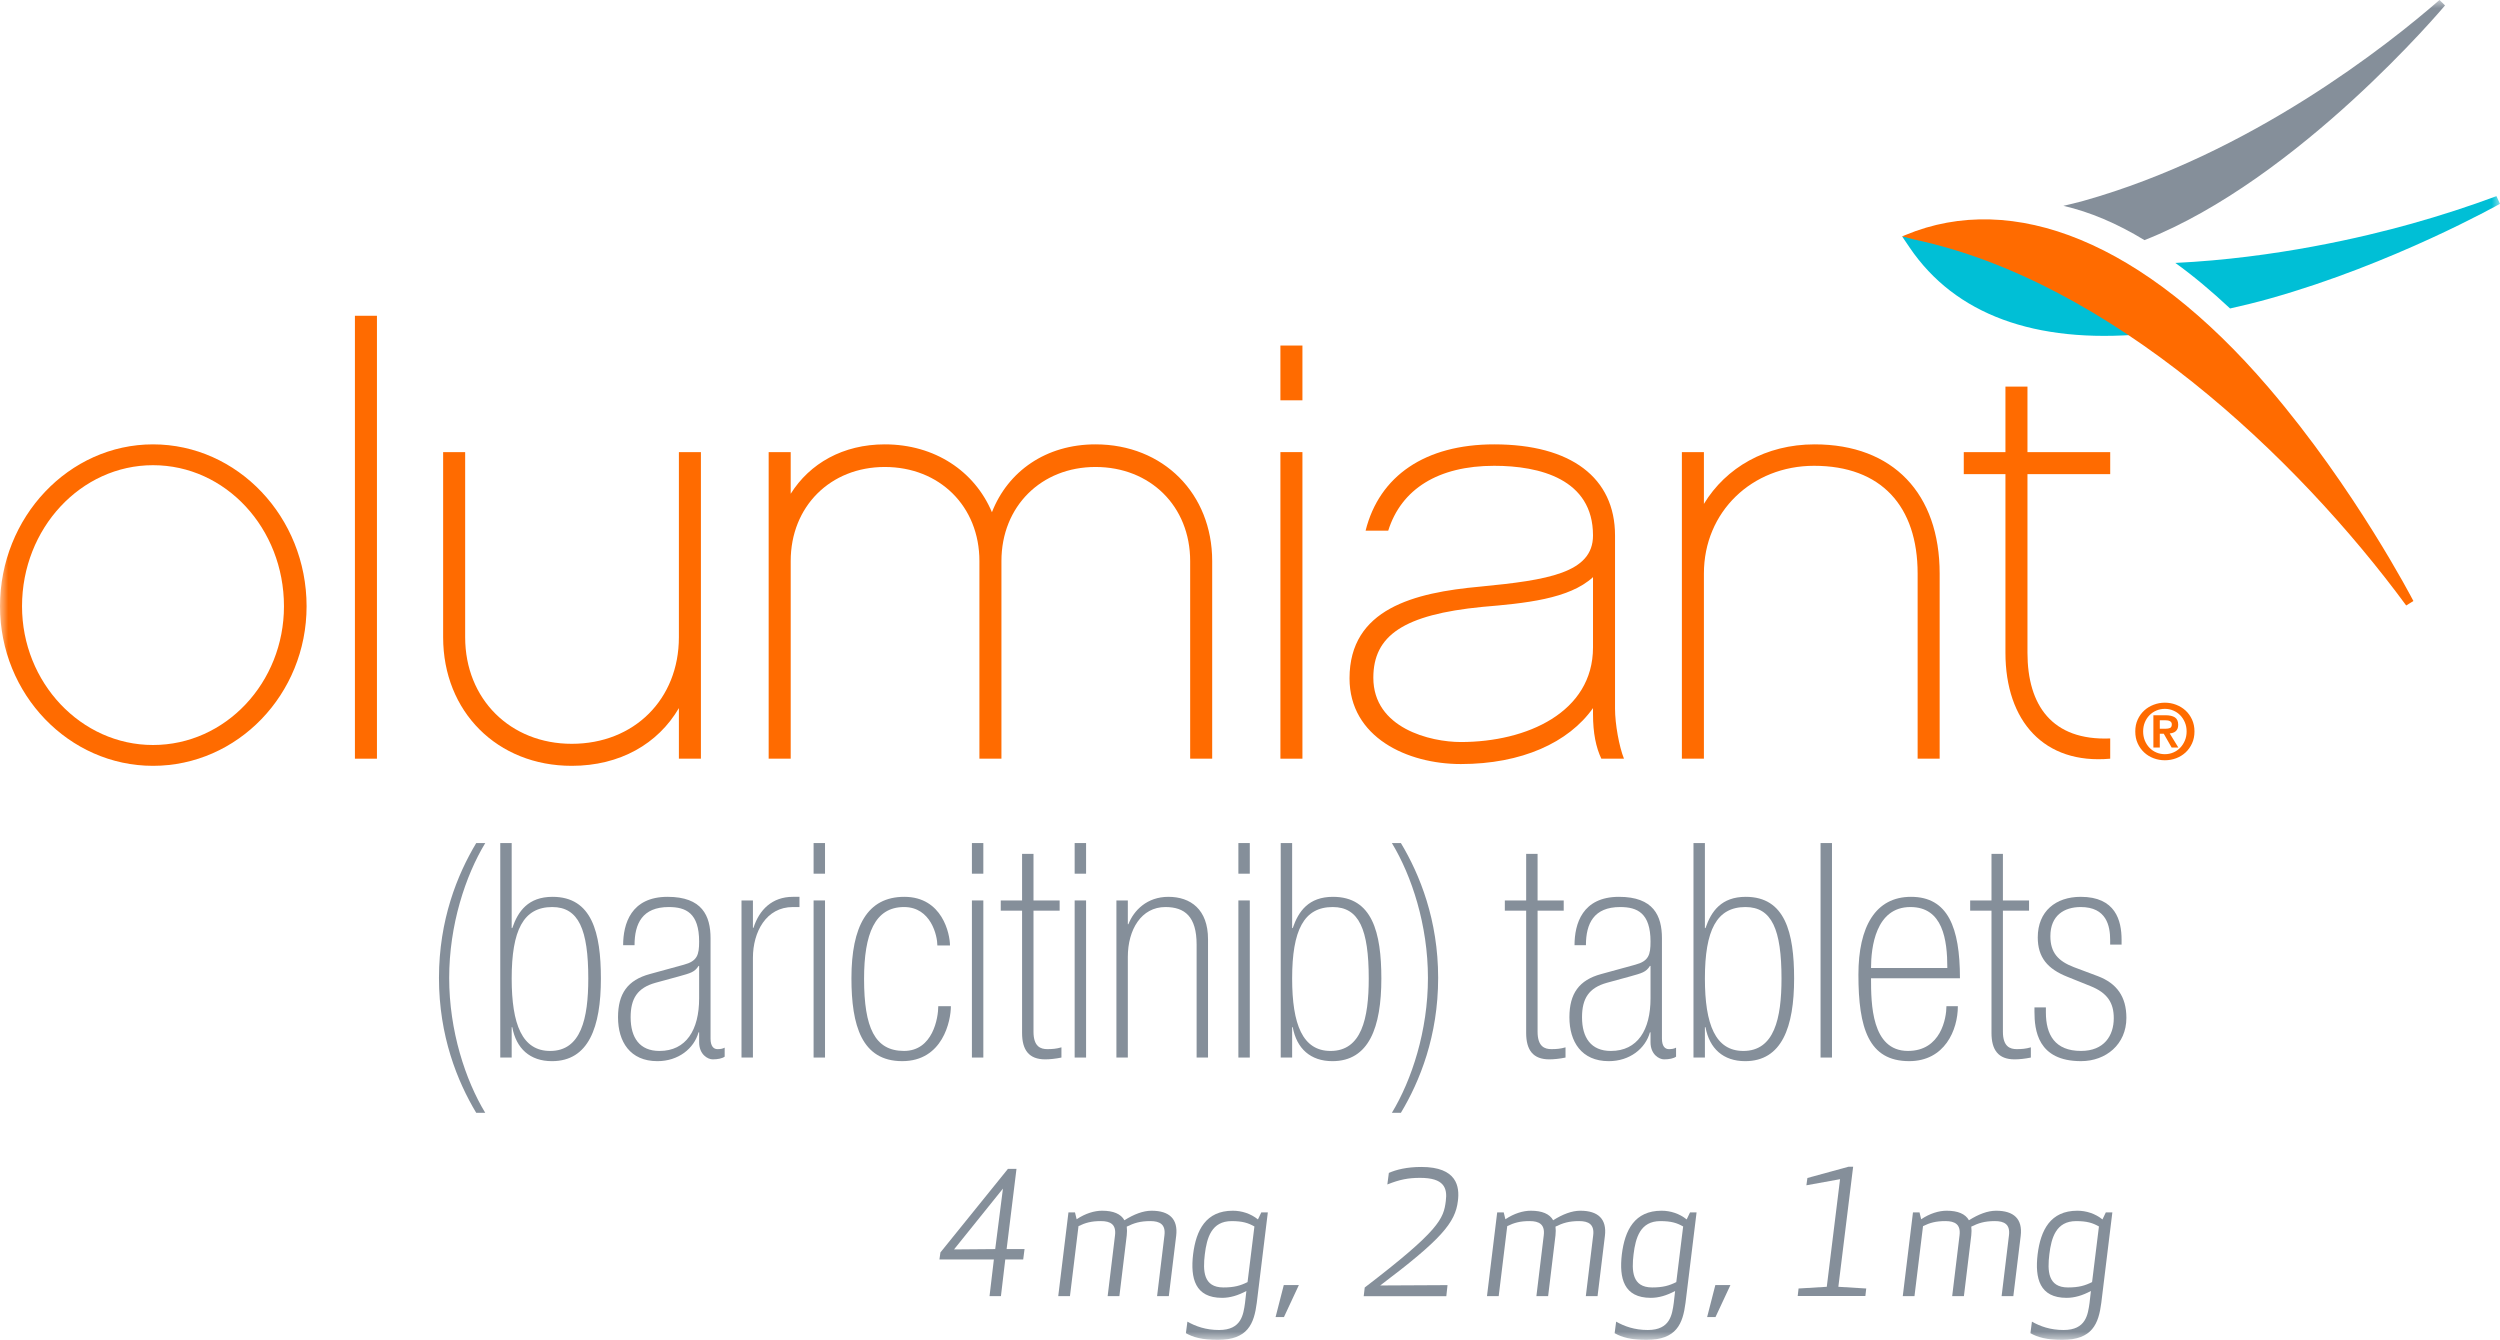 <?xml version="1.0" encoding="UTF-8"?>
<svg width="153px" height="82px" viewBox="0 0 153 82" version="1.1" xmlns="http://www.w3.org/2000/svg" xmlns:xlink="http://www.w3.org/1999/xlink">
    <title>Group 50</title>
    <defs>
        <polygon id="path-1" points="0 82.001 153 82.001 153 0 0 0"></polygon>
    </defs>
    <g id="DIY" stroke="none" stroke-width="1" fill="none" fill-rule="evenodd">
        <g id="01-Branded-Consumer-Layout/300-x-600/Boxed-Warning" transform="translate(-73, -69)">
            <g id="Group-50" transform="translate(73, 69)">
                <path d="M29.145,68.105 C27.987,66.174 26.865,63.398 26.865,59.85 C26.865,56.302 27.987,53.526 29.145,51.596 L29.697,51.596 C28.483,53.599 27.49,56.615 27.49,59.85 C27.49,63.086 28.483,66.101 29.697,68.105 L29.145,68.105 Z" id="Fill-1" fill="#858F9A"></path>
                <path d="M31.315,59.887 C31.315,62.7 31.959,64.318 33.668,64.318 C35.562,64.318 36.003,62.332 36.003,59.887 C36.003,56.89 35.415,55.511 33.797,55.511 C32.032,55.511 31.315,56.927 31.315,59.887 L31.315,59.887 Z M30.616,51.595 L31.315,51.595 L31.315,56.798 L31.352,56.798 C31.701,55.769 32.326,54.886 33.816,54.886 C36.224,54.886 36.775,57.074 36.775,59.887 C36.775,62.865 36.022,64.943 33.778,64.943 C32.437,64.943 31.591,64.17 31.352,62.865 L31.315,62.865 L31.315,64.722 L30.616,64.722 L30.616,51.595 Z" id="Fill-3" fill="#858F9A"></path>
                <path d="M42.787,59.115 L42.75,59.115 C42.511,59.501 42.254,59.556 41.537,59.758 L40.121,60.145 C39,60.457 38.595,61.119 38.595,62.259 C38.595,63.509 39.147,64.318 40.36,64.318 C41.996,64.318 42.787,63.031 42.787,61.101 L42.787,59.115 Z M43.486,63.564 C43.486,64.024 43.669,64.207 43.909,64.207 C44.074,64.207 44.221,64.189 44.35,64.116 L44.35,64.667 C44.202,64.777 43.927,64.833 43.615,64.833 C43.32,64.833 42.787,64.538 42.787,63.785 L42.787,63.178 L42.75,63.178 C42.475,64.171 41.518,64.943 40.232,64.943 C38.558,64.943 37.823,63.748 37.823,62.259 C37.823,60.806 38.412,59.979 39.772,59.611 L41.849,59.041 C42.677,58.821 42.787,58.435 42.787,57.626 C42.787,55.879 41.978,55.511 40.93,55.511 C39.312,55.511 38.834,56.523 38.834,57.846 L38.136,57.846 C38.136,56.541 38.614,54.886 40.857,54.886 C42.971,54.886 43.486,56.045 43.486,57.424 L43.486,63.564 Z" id="Fill-5" fill="#858F9A"></path>
                <path d="M45.38,55.107 L46.079,55.107 L46.079,56.78 L46.115,56.78 C46.464,55.677 47.256,54.886 48.524,54.886 L48.928,54.886 L48.928,55.511 L48.524,55.511 C46.887,55.511 46.079,57.037 46.079,58.618 L46.079,64.722 L45.38,64.722 L45.38,55.107 Z" id="Fill-7" fill="#858F9A"></path>
                <mask id="mask-2" fill="white">
                    <use xlink:href="#path-1"></use>
                </mask>
                <g id="Clip-10"></g>
                <path d="M49.792,64.722 L50.491,64.722 L50.491,55.107 L49.792,55.107 L49.792,64.722 Z M49.792,53.47 L50.491,53.47 L50.491,51.595 L49.792,51.595 L49.792,53.47 Z" id="Fill-9" fill="#858F9A" mask="url(#mask-2)"></path>
                <path d="M58.194,61.578 C58.194,62.479 57.698,64.942 55.216,64.942 C52.734,64.942 52.108,62.755 52.108,59.868 C52.108,56.688 53.083,54.886 55.344,54.886 C57.679,54.886 58.139,57.166 58.139,57.864 L57.367,57.864 C57.367,57.276 56.981,55.511 55.326,55.511 C53.543,55.511 52.881,57.147 52.881,59.905 C52.881,62.902 53.543,64.317 55.326,64.317 C57.091,64.317 57.422,62.295 57.422,61.578 L58.194,61.578 Z" id="Fill-11" fill="#858F9A" mask="url(#mask-2)"></path>
                <path d="M59.481,64.722 L60.18,64.722 L60.18,55.107 L59.481,55.107 L59.481,64.722 Z M59.481,53.47 L60.18,53.47 L60.18,51.595 L59.481,51.595 L59.481,53.47 Z" id="Fill-12" fill="#858F9A" mask="url(#mask-2)"></path>
                <path d="M61.246,55.107 L62.551,55.107 L62.551,52.257 L63.25,52.257 L63.25,55.107 L64.85,55.107 L64.85,55.732 L63.25,55.732 L63.25,63.141 C63.25,64.06 63.691,64.207 64.096,64.207 C64.39,64.207 64.647,64.189 64.96,64.097 L64.96,64.722 C64.611,64.796 64.243,64.833 63.967,64.833 C62.974,64.833 62.551,64.263 62.551,63.215 L62.551,55.732 L61.246,55.732 L61.246,55.107 Z" id="Fill-13" fill="#858F9A" mask="url(#mask-2)"></path>
                <path d="M65.769,64.722 L66.468,64.722 L66.468,55.107 L65.769,55.107 L65.769,64.722 Z M65.769,53.47 L66.468,53.47 L66.468,51.595 L65.769,51.595 L65.769,53.47 Z" id="Fill-14" fill="#858F9A" mask="url(#mask-2)"></path>
                <path d="M68.324,55.107 L69.023,55.107 L69.023,56.559 L69.059,56.559 C69.39,55.714 70.199,54.886 71.505,54.886 C72.865,54.886 73.931,55.658 73.931,57.479 L73.931,64.722 L73.233,64.722 L73.233,57.809 C73.233,56.1 72.516,55.511 71.321,55.511 C69.85,55.511 69.023,56.89 69.023,58.563 L69.023,64.722 L68.324,64.722 L68.324,55.107 Z" id="Fill-15" fill="#858F9A" mask="url(#mask-2)"></path>
                <path d="M75.789,64.722 L76.487,64.722 L76.487,55.107 L75.789,55.107 L75.789,64.722 Z M75.789,53.47 L76.487,53.47 L76.487,51.595 L75.789,51.595 L75.789,53.47 Z" id="Fill-16" fill="#858F9A" mask="url(#mask-2)"></path>
                <path d="M79.079,59.887 C79.079,62.7 79.723,64.318 81.432,64.318 C83.326,64.318 83.767,62.332 83.767,59.887 C83.767,56.89 83.179,55.511 81.561,55.511 C79.796,55.511 79.079,56.927 79.079,59.887 L79.079,59.887 Z M78.38,51.595 L79.079,51.595 L79.079,56.798 L79.116,56.798 C79.465,55.769 80.09,54.886 81.58,54.886 C83.988,54.886 84.539,57.074 84.539,59.887 C84.539,62.865 83.785,64.943 81.543,64.943 C80.201,64.943 79.355,64.17 79.116,62.865 L79.079,62.865 L79.079,64.722 L78.38,64.722 L78.38,51.595 Z" id="Fill-17" fill="#858F9A" mask="url(#mask-2)"></path>
                <path d="M85.735,51.595 C86.893,53.525 88.015,56.301 88.015,59.85 C88.015,63.398 86.893,66.174 85.735,68.104 L85.183,68.104 C86.397,66.101 87.39,63.085 87.39,59.85 C87.39,56.614 86.397,53.599 85.183,51.595 L85.735,51.595 Z" id="Fill-18" fill="#858F9A" mask="url(#mask-2)"></path>
                <path d="M92.096,55.107 L93.401,55.107 L93.401,52.257 L94.1,52.257 L94.1,55.107 L95.699,55.107 L95.699,55.732 L94.1,55.732 L94.1,63.141 C94.1,64.06 94.541,64.207 94.946,64.207 C95.24,64.207 95.497,64.189 95.81,64.097 L95.81,64.722 C95.46,64.796 95.092,64.833 94.817,64.833 C93.824,64.833 93.401,64.263 93.401,63.215 L93.401,55.732 L92.096,55.732 L92.096,55.107 Z" id="Fill-19" fill="#858F9A" mask="url(#mask-2)"></path>
                <path d="M101.012,59.115 L100.975,59.115 C100.736,59.501 100.479,59.556 99.762,59.758 L98.347,60.145 C97.225,60.457 96.82,61.119 96.82,62.259 C96.82,63.509 97.372,64.318 98.585,64.318 C100.222,64.318 101.012,63.031 101.012,61.101 L101.012,59.115 Z M101.711,63.564 C101.711,64.024 101.895,64.207 102.134,64.207 C102.299,64.207 102.446,64.189 102.575,64.116 L102.575,64.667 C102.428,64.777 102.152,64.833 101.84,64.833 C101.545,64.833 101.012,64.538 101.012,63.785 L101.012,63.178 L100.975,63.178 C100.7,64.171 99.744,64.943 98.457,64.943 C96.784,64.943 96.048,63.748 96.048,62.259 C96.048,60.806 96.637,59.979 97.997,59.611 L100.075,59.041 C100.902,58.821 101.012,58.435 101.012,57.626 C101.012,55.879 100.203,55.511 99.155,55.511 C97.537,55.511 97.059,56.523 97.059,57.846 L96.361,57.846 C96.361,56.541 96.839,54.886 99.082,54.886 C101.196,54.886 101.711,56.045 101.711,57.424 L101.711,63.564 Z" id="Fill-20" fill="#858F9A" mask="url(#mask-2)"></path>
                <path d="M104.34,59.887 C104.34,62.7 104.983,64.318 106.693,64.318 C108.587,64.318 109.028,62.332 109.028,59.887 C109.028,56.89 108.44,55.511 106.822,55.511 C105.057,55.511 104.34,56.927 104.34,59.887 L104.34,59.887 Z M103.641,51.595 L104.34,51.595 L104.34,56.798 L104.377,56.798 C104.726,55.769 105.351,54.886 106.84,54.886 C109.249,54.886 109.8,57.074 109.8,59.887 C109.8,62.865 109.047,64.943 106.803,64.943 C105.462,64.943 104.616,64.17 104.377,62.865 L104.34,62.865 L104.34,64.722 L103.641,64.722 L103.641,51.595 Z" id="Fill-21" fill="#858F9A" mask="url(#mask-2)"></path>
                <polygon id="Fill-22" fill="#858F9A" mask="url(#mask-2)" points="111.418 64.722 112.117 64.722 112.117 51.595 111.418 51.595"></polygon>
                <path d="M119.177,59.243 C119.177,57.496 118.901,55.511 116.916,55.511 C114.783,55.511 114.507,57.993 114.507,59.243 L119.177,59.243 Z M114.507,59.868 C114.507,61.412 114.526,64.317 116.768,64.317 C118.791,64.317 119.122,62.295 119.122,61.578 L119.821,61.578 C119.821,63.049 119.011,64.942 116.842,64.942 C114.36,64.942 113.735,62.92 113.735,59.647 C113.735,56.706 114.783,54.886 116.953,54.886 C119.214,54.886 119.949,56.761 119.949,59.868 L114.507,59.868 Z" id="Fill-23" fill="#858F9A" mask="url(#mask-2)"></path>
                <path d="M120.574,55.107 L121.879,55.107 L121.879,52.257 L122.578,52.257 L122.578,55.107 L124.178,55.107 L124.178,55.732 L122.578,55.732 L122.578,63.141 C122.578,64.06 123.019,64.207 123.424,64.207 C123.718,64.207 123.975,64.189 124.288,64.097 L124.288,64.722 C123.939,64.796 123.571,64.833 123.295,64.833 C122.302,64.833 121.879,64.263 121.879,63.215 L121.879,55.732 L120.574,55.732 L120.574,55.107 Z" id="Fill-24" fill="#858F9A" mask="url(#mask-2)"></path>
                <path d="M129.142,57.809 L129.142,57.533 C129.142,56.669 128.921,55.511 127.34,55.511 C126.329,55.511 125.483,56.026 125.483,57.294 C125.483,58.305 125.961,58.82 126.917,59.188 L128.388,59.74 C129.546,60.181 130.135,60.99 130.135,62.295 C130.135,63.913 128.885,64.942 127.359,64.942 C124.693,64.942 124.509,63.03 124.509,61.909 L124.509,61.652 L125.208,61.652 L125.208,61.964 C125.208,63.325 125.759,64.317 127.359,64.317 C128.774,64.317 129.363,63.38 129.363,62.313 C129.363,61.394 128.995,60.769 127.929,60.346 L126.513,59.776 C125.318,59.298 124.711,58.6 124.711,57.368 C124.711,55.768 125.814,54.886 127.34,54.886 C129.473,54.886 129.841,56.338 129.841,57.515 L129.841,57.809 L129.142,57.809 Z" id="Fill-25" fill="#858F9A" mask="url(#mask-2)"></path>
                <path d="M136.481,18.879 C137.277,18.7 138.082,18.506 138.914,18.271 C146.443,16.158 152.936,12.51 153,12.473 L152.783,12.004 C151.121,12.623 149.369,13.191 147.578,13.694 L147.576,13.694 C144.643,14.518 139.218,15.796 133.131,16.091 C134.24,16.89 135.359,17.829 136.481,18.879" id="Fill-26" fill="#00BFD6" mask="url(#mask-2)"></path>
                <path d="M124.231,15.442 C123.143,15.284 120.09,13.899 117.186,14.47 L116.408,14.466 L116.876,15.158 C119.657,19.251 124.534,21.034 131.166,20.447 C128.859,18.907 126.689,16.5 124.231,15.442" id="Fill-27" fill="#00BFD6" mask="url(#mask-2)"></path>
                <path d="M131.243,14.696 C140.678,10.978 149.542,0.447 149.636,0.331 L149.296,0 C146.154,2.739 137.74,9.419 127.498,12.295 C127.088,12.411 126.688,12.499 126.281,12.597 C127.904,12.97 129.561,13.673 131.243,14.696" id="Fill-28" fill="#858F9A" mask="url(#mask-2)"></path>
                <path d="M138.827,23.709 C131.202,14.81 123.212,11.639 116.624,14.378 L116.408,14.466 L117.112,14.65 C129.138,17.182 140.546,27.927 147.259,37.055 L147.7,36.782 C147.665,36.715 144.139,29.91 138.827,23.709" id="Fill-29" fill="#FF6B00" mask="url(#mask-2)"></path>
                <path d="M132.528,44.599 C132.641,44.599 132.733,44.583 132.806,44.552 C132.877,44.52 132.915,44.445 132.915,44.325 C132.915,44.272 132.901,44.229 132.876,44.198 C132.851,44.167 132.82,44.142 132.78,44.125 C132.74,44.107 132.696,44.096 132.648,44.089 C132.6,44.083 132.553,44.08 132.508,44.08 L132.179,44.08 L132.179,44.599 L132.528,44.599 Z M132.532,43.773 C132.78,43.773 132.971,43.818 133.106,43.905 C133.239,43.994 133.306,44.145 133.306,44.358 C133.306,44.45 133.292,44.527 133.267,44.592 C133.239,44.656 133.202,44.709 133.155,44.75 C133.108,44.791 133.053,44.822 132.989,44.844 C132.927,44.866 132.859,44.88 132.787,44.887 L133.315,45.75 L132.905,45.75 L132.423,44.906 L132.179,44.906 L132.179,45.75 L131.787,45.75 L131.787,43.773 L132.532,43.773 Z M131.263,45.321 C131.333,45.491 131.427,45.638 131.547,45.762 C131.666,45.886 131.806,45.983 131.969,46.052 C132.131,46.121 132.304,46.156 132.489,46.156 C132.673,46.156 132.845,46.121 133.006,46.052 C133.168,45.983 133.31,45.886 133.429,45.762 C133.548,45.638 133.643,45.491 133.714,45.321 C133.786,45.151 133.821,44.965 133.821,44.764 C133.821,44.563 133.786,44.378 133.714,44.21 C133.643,44.041 133.548,43.896 133.429,43.773 C133.31,43.651 133.168,43.555 133.006,43.486 C132.845,43.416 132.673,43.382 132.489,43.382 C132.304,43.382 132.131,43.416 131.969,43.486 C131.806,43.555 131.666,43.651 131.547,43.773 C131.427,43.896 131.333,44.041 131.263,44.21 C131.195,44.378 131.16,44.563 131.16,44.764 C131.16,44.965 131.195,45.151 131.263,45.321 L131.263,45.321 Z M130.827,44.038 C130.925,43.821 131.06,43.636 131.226,43.483 C131.393,43.331 131.584,43.213 131.804,43.13 C132.023,43.046 132.25,43.004 132.489,43.004 C132.728,43.004 132.958,43.046 133.177,43.13 C133.394,43.213 133.588,43.331 133.755,43.483 C133.921,43.636 134.054,43.821 134.153,44.038 C134.252,44.255 134.302,44.497 134.302,44.764 C134.302,45.035 134.252,45.278 134.153,45.495 C134.054,45.712 133.921,45.898 133.755,46.052 C133.588,46.206 133.394,46.324 133.177,46.406 C132.958,46.488 132.728,46.528 132.489,46.528 C132.25,46.528 132.023,46.488 131.804,46.406 C131.584,46.324 131.393,46.206 131.226,46.052 C131.06,45.898 130.925,45.712 130.827,45.495 C130.727,45.278 130.679,45.035 130.679,44.764 C130.679,44.497 130.727,44.255 130.827,44.038 L130.827,44.038 Z" id="Fill-30" fill="#FF6B00" mask="url(#mask-2)"></path>
                <path d="M17.379,37.105 C17.379,32.332 13.808,28.47 9.363,28.47 C4.955,28.47 1.348,32.332 1.348,37.105 C1.348,41.769 4.955,45.594 9.363,45.594 C13.808,45.594 17.379,41.769 17.379,37.105 M18.763,37.105 C18.763,42.497 14.537,46.869 9.363,46.869 C4.226,46.869 0,42.497 0,37.105 C0,31.64 4.226,27.195 9.363,27.195 C14.537,27.195 18.763,31.64 18.763,37.105" id="Fill-31" fill="#FF6B00" mask="url(#mask-2)"></path>
                <polygon id="Fill-32" fill="#FF6B00" mask="url(#mask-2)" points="21.721 46.432 23.069 46.432 23.069 19.325 21.721 19.325"></polygon>
                <path d="M42.896,46.432 L41.548,46.432 L41.548,43.335 C40.273,45.521 37.941,46.869 34.99,46.869 C30.436,46.869 27.12,43.554 27.12,39 L27.12,27.669 L28.468,27.669 L28.468,39 C28.468,42.789 31.238,45.521 34.99,45.521 C38.816,45.521 41.548,42.789 41.548,39 L41.548,27.669 L42.896,27.669 L42.896,46.432 Z" id="Fill-33" fill="#FF6B00" mask="url(#mask-2)"></path>
                <path d="M74.186,46.432 L72.838,46.432 L72.838,34.336 C72.838,30.984 70.397,28.579 67.044,28.579 C63.73,28.579 61.288,30.984 61.288,34.336 L61.288,46.432 L59.94,46.432 L59.94,34.336 C59.94,30.984 57.498,28.579 54.148,28.579 C50.831,28.579 48.391,30.984 48.391,34.336 L48.391,46.432 L47.042,46.432 L47.042,27.669 L48.391,27.669 L48.391,30.219 C49.556,28.361 51.596,27.195 54.148,27.195 C57.208,27.195 59.648,28.835 60.706,31.348 C61.688,28.835 64.02,27.195 67.044,27.195 C71.198,27.195 74.186,30.219 74.186,34.336 L74.186,46.432 Z" id="Fill-34" fill="#FF6B00" mask="url(#mask-2)"></path>
                <path d="M78.361,46.432 L79.709,46.432 L79.709,27.669 L78.361,27.669 L78.361,46.432 Z M78.361,24.499 L79.709,24.499 L79.709,21.147 L78.361,21.147 L78.361,24.499 Z" id="Fill-35" fill="#FF6B00" mask="url(#mask-2)"></path>
                <path d="M97.492,35.32 C96.035,36.668 93.302,36.923 90.716,37.142 C85.906,37.615 84.048,38.891 84.048,41.477 C84.048,44.574 87.546,45.412 89.404,45.412 C93.448,45.412 97.492,43.59 97.492,39.619 L97.492,35.32 Z M98.002,46.432 C97.674,45.74 97.492,44.866 97.492,43.7 L97.492,43.335 C95.998,45.449 93.12,46.76 89.404,46.76 C86.125,46.76 82.591,45.121 82.591,41.514 C82.591,37.251 86.562,36.267 90.57,35.903 C94.723,35.502 97.492,35.065 97.492,32.77 C97.492,29.308 94.213,28.507 91.444,28.507 C88.019,28.507 85.76,29.928 84.959,32.478 L83.574,32.478 C84.412,29.126 87.218,27.195 91.444,27.195 C96.144,27.195 98.84,29.236 98.84,32.77 L98.84,43.372 C98.84,44.319 99.095,45.704 99.387,46.432 L98.002,46.432 Z" id="Fill-36" fill="#FF6B00" mask="url(#mask-2)"></path>
                <path d="M118.707,46.432 L117.359,46.432 L117.359,35.101 C117.359,30.984 115.136,28.507 111.019,28.507 C107.23,28.507 104.279,31.312 104.279,35.101 L104.279,46.432 L102.931,46.432 L102.931,27.669 L104.279,27.669 L104.279,30.838 C105.627,28.616 108.068,27.195 111.056,27.195 C115.865,27.195 118.707,30.219 118.707,35.101 L118.707,46.432 Z" id="Fill-37" fill="#FF6B00" mask="url(#mask-2)"></path>
                <path d="M124.081,39.947 C124.081,43.153 125.575,45.339 129.145,45.193 L129.145,46.432 C125.101,46.796 122.733,44.137 122.733,39.947 L122.733,29.017 L120.183,29.017 L120.183,27.669 L122.733,27.669 L122.733,23.661 L124.081,23.661 L124.081,27.669 L129.145,27.669 L129.145,29.017 L124.081,29.017 L124.081,39.947 Z" id="Fill-38" fill="#FF6B00" mask="url(#mask-2)"></path>
                <path d="M97.503,75.603 C97.585,74.937 97.226,74.731 96.642,74.731 C96.006,74.731 95.637,74.854 95.196,75.07 C95.217,75.234 95.217,75.408 95.196,75.603 L94.745,79.325 L94.027,79.325 L94.478,75.603 C94.56,74.937 94.202,74.731 93.617,74.731 C93.022,74.731 92.663,74.834 92.243,75.039 L91.72,79.325 L91.003,79.325 L91.628,74.198 L92.028,74.198 L92.13,74.619 C92.663,74.26 93.217,74.096 93.689,74.096 C94.376,74.096 94.837,74.291 95.053,74.68 C95.637,74.311 96.201,74.096 96.714,74.096 C97.811,74.096 98.344,74.609 98.221,75.634 L97.77,79.325 L97.052,79.325 L97.503,75.603 Z" id="Fill-39" fill="#858F9A" mask="url(#mask-2)"></path>
                <path d="M102.589,78.464 L103.009,75.06 C102.63,74.845 102.282,74.732 101.615,74.732 C100.385,74.732 100.098,75.747 99.974,76.762 C99.852,77.777 99.882,78.792 101.113,78.792 C101.779,78.792 102.158,78.679 102.589,78.464 M99.257,76.762 C99.441,75.286 100.036,74.096 101.687,74.096 C102.23,74.096 102.784,74.271 103.225,74.629 L103.43,74.199 L103.83,74.199 L103.153,79.735 C102.989,81.007 102.61,82.001 100.764,82.001 C99.81,82.001 99.247,81.837 98.816,81.591 L98.908,80.884 C99.411,81.171 100.036,81.396 100.846,81.396 C102.22,81.396 102.333,80.453 102.435,79.735 L102.517,79.008 C102.005,79.284 101.513,79.428 101.031,79.428 C99.38,79.428 99.083,78.239 99.257,76.762" id="Fill-40" fill="#858F9A" mask="url(#mask-2)"></path>
                <polygon id="Fill-41" fill="#858F9A" mask="url(#mask-2)" points="105.901 78.648 104.988 80.606 104.476 80.606 104.978 78.648"></polygon>
                <path d="M122.949,75.603 C123.031,74.937 122.672,74.731 122.088,74.731 C121.452,74.731 121.083,74.854 120.642,75.07 C120.663,75.234 120.663,75.408 120.642,75.603 L120.191,79.325 L119.473,79.325 L119.924,75.603 C120.006,74.937 119.648,74.731 119.063,74.731 C118.468,74.731 118.11,74.834 117.689,75.039 L117.166,79.325 L116.449,79.325 L117.074,74.198 L117.474,74.198 L117.576,74.619 C118.11,74.26 118.663,74.096 119.135,74.096 C119.822,74.096 120.283,74.291 120.499,74.68 C121.083,74.311 121.647,74.096 122.16,74.096 C123.257,74.096 123.79,74.609 123.667,75.634 L123.216,79.325 L122.498,79.325 L122.949,75.603 Z" id="Fill-42" fill="#858F9A" mask="url(#mask-2)"></path>
                <path d="M128.035,78.464 L128.455,75.06 C128.076,74.845 127.727,74.732 127.061,74.732 C125.83,74.732 125.543,75.747 125.42,76.762 C125.297,77.777 125.328,78.792 126.559,78.792 C127.225,78.792 127.604,78.679 128.035,78.464 M124.703,76.762 C124.887,75.286 125.482,74.096 127.133,74.096 C127.676,74.096 128.23,74.271 128.671,74.629 L128.876,74.199 L129.276,74.199 L128.599,79.735 C128.435,81.007 128.055,82.001 126.21,82.001 C125.256,82.001 124.692,81.837 124.262,81.591 L124.354,80.884 C124.856,81.171 125.482,81.396 126.292,81.396 C127.666,81.396 127.779,80.453 127.881,79.735 L127.963,79.008 C127.451,79.284 126.958,79.428 126.476,79.428 C124.826,79.428 124.528,78.239 124.703,76.762" id="Fill-43" fill="#858F9A" mask="url(#mask-2)"></path>
                <polygon id="Fill-44" fill="#858F9A" mask="url(#mask-2)" points="110.072 78.856 111.799 78.752 112.611 72.166 110.551 72.54 110.613 72.093 113.121 71.406 113.412 71.406 112.507 78.752 114.213 78.856 114.161 79.314 110.02 79.314"></polygon>
                <path d="M86.913,72.085 C86.185,72.085 85.654,72.189 84.905,72.49 L84.998,71.782 C85.446,71.585 86.091,71.418 86.986,71.418 C89.171,71.418 89.337,72.626 89.223,73.499 C89.067,74.832 88.193,75.862 84.468,78.671 L88.588,78.65 L88.515,79.326 L83.459,79.326 L83.521,78.796 C88.099,75.29 88.349,74.593 88.484,73.499 C88.588,72.698 88.37,72.085 86.913,72.085" id="Fill-45" fill="#858F9A" mask="url(#mask-2)"></path>
                <path d="M60.907,76.444 L61.38,72.743 L58.386,76.465 L60.907,76.444 Z M61.605,76.444 L62.702,76.444 L62.62,77.08 L61.523,77.08 L61.257,79.325 L60.559,79.325 L60.825,77.08 L57.493,77.08 L57.554,76.649 L61.687,71.533 L62.209,71.533 L61.605,76.444 Z" id="Fill-46" fill="#858F9A" mask="url(#mask-2)"></path>
                <path d="M71.264,75.603 C71.346,74.937 70.987,74.731 70.403,74.731 C69.767,74.731 69.398,74.854 68.957,75.07 C68.978,75.234 68.978,75.408 68.957,75.603 L68.506,79.325 L67.788,79.325 L68.239,75.603 C68.321,74.937 67.963,74.731 67.378,74.731 C66.783,74.731 66.425,74.834 66.004,75.039 L65.481,79.325 L64.764,79.325 L65.389,74.198 L65.789,74.198 L65.891,74.619 C66.425,74.26 66.978,74.096 67.45,74.096 C68.137,74.096 68.598,74.291 68.814,74.68 C69.398,74.311 69.962,74.096 70.475,74.096 C71.572,74.096 72.105,74.609 71.982,75.634 L71.531,79.325 L70.813,79.325 L71.264,75.603 Z" id="Fill-47" fill="#858F9A" mask="url(#mask-2)"></path>
                <path d="M76.35,78.464 L76.77,75.06 C76.391,74.845 76.043,74.732 75.376,74.732 C74.146,74.732 73.859,75.747 73.735,76.762 C73.613,77.777 73.643,78.792 74.874,78.792 C75.54,78.792 75.919,78.679 76.35,78.464 M73.018,76.762 C73.202,75.286 73.797,74.096 75.448,74.096 C75.991,74.096 76.545,74.271 76.986,74.629 L77.191,74.199 L77.591,74.199 L76.914,79.735 C76.75,81.007 76.371,82.001 74.525,82.001 C73.571,82.001 73.008,81.837 72.577,81.591 L72.669,80.884 C73.172,81.171 73.797,81.396 74.607,81.396 C75.981,81.396 76.094,80.453 76.196,79.735 L76.278,79.008 C75.766,79.284 75.274,79.428 74.792,79.428 C73.141,79.428 72.844,78.239 73.018,76.762" id="Fill-48" fill="#858F9A" mask="url(#mask-2)"></path>
                <polygon id="Fill-49" fill="#858F9A" mask="url(#mask-2)" points="79.49 78.648 78.577 80.606 78.065 80.606 78.567 78.648"></polygon>
            </g>
        </g>
    </g>
</svg>